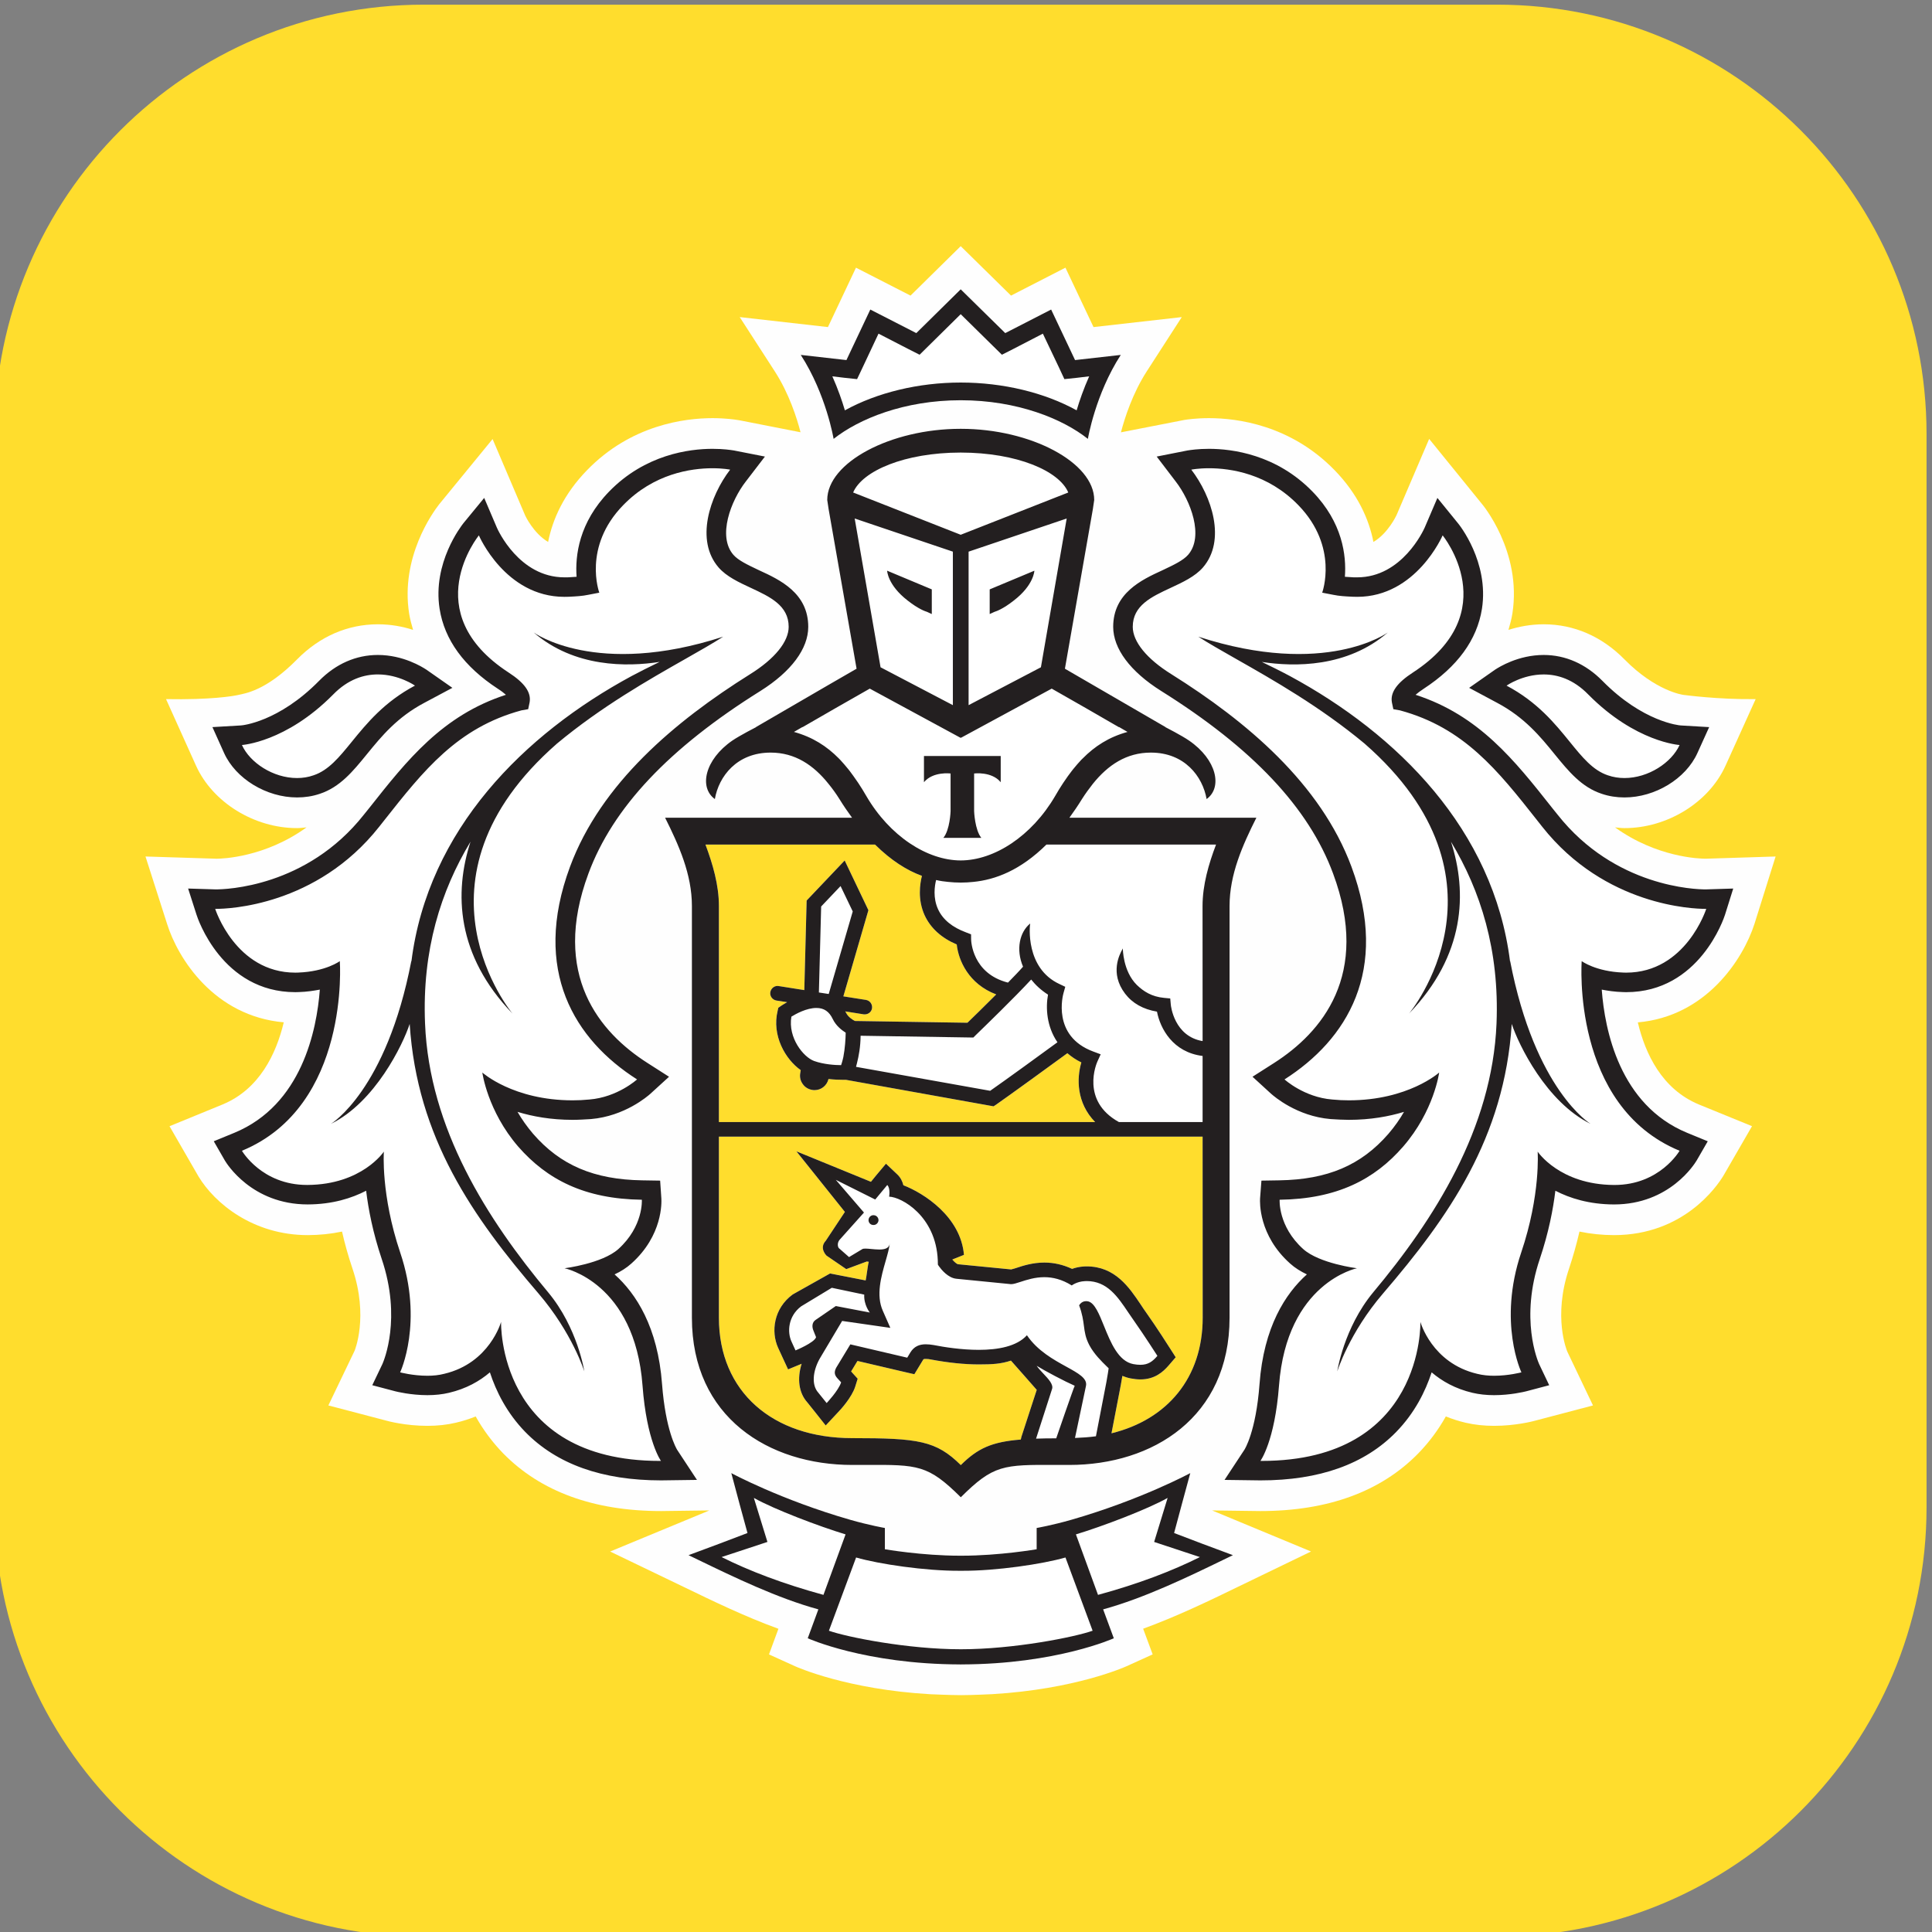 <?xml version="1.0" encoding="UTF-8"?> <!-- Creator: CorelDRAW --> <svg xmlns="http://www.w3.org/2000/svg" xmlns:xlink="http://www.w3.org/1999/xlink" xmlns:xodm="http://www.corel.com/coreldraw/odm/2003" xml:space="preserve" width="29.552mm" height="29.552mm" style="shape-rendering:geometricPrecision; text-rendering:geometricPrecision; image-rendering:optimizeQuality; fill-rule:evenodd; clip-rule:evenodd" viewBox="0 0 2955.2 2955.2"><rect x="0" y="0" width="2955.2" height="2955.2" fill="#808080" stroke="none"/> <defs> <style type="text/css"> <![CDATA[ .fil4 {fill:#231F20} .fil1 {fill:#FEFEFE} .fil3 {fill:#FFDD2D} .fil2 {fill:white} .fil0 {fill:#FFDD2D;fill-rule:nonzero} ]]> </style> </defs> <g id="Слой_x0020_1">  <g id="_2232994606304"> <path class="fil0" d="M648.39 7.14l1641.76 0c362.7,0 656.71,294.02 656.71,656.71l0 1641.76c0,362.7 -294.01,656.71 -656.71,656.71l-1641.76 0c-362.69,0 -656.71,-294.01 -656.71,-656.71l0 -1641.76c0,-362.69 294.02,-656.71 656.71,-656.71z"></path> <path class="fil1" d="M2715.99 1310.11l-107.01 3.38c-9.09,0 -74.81,-1.88 -138.61,-47.92 4.78,0.44 9.52,1.13 14.4,1.13 65.62,0 129.22,-39.3 154.65,-95.63l46.04 -101.69c-57.78,0.77 -110.54,-6.49 -110.54,-6.49 -0.43,-0.03 -42.06,-5.4 -90.19,-54.34 -34.49,-35.05 -77.23,-53.63 -123.46,-53.63 -20.25,0 -38.33,3.64 -53.94,8.57 2.46,-8.23 4.71,-16.62 6.06,-25.22 14.74,-95.18 -46.75,-167.71 -46.78,-167.64l-80.56 -99.28 -49.91 116.61c-0.16,0.33 -12.81,27.7 -35.33,41 -6.76,-34.27 -23.51,-72.81 -59.25,-109.59 -67.38,-69.38 -149.35,-79.77 -192.25,-79.77 -19.85,0 -34.06,2.15 -37.52,2.72l-97.19 18.98c5.61,-21.56 17.6,-59.23 39.4,-93.14l53.65 -83.12 -134.98 15.27 -42.97 -90.86 -83.25 42.71 -76.96 -75.62 -76.76 75.62 -83.43 -42.71 -42.89 90.86 -134.95 -15.3 53.75 83.19c21.83,33.87 33.75,71.43 39.3,93l-92.74 -18.19 -3.2 -0.52c-4.61,-0.74 -18.71,-2.89 -38.69,-2.89 -42.88,0 -124.88,10.39 -192.09,79.74 -35.76,36.77 -52.56,75.35 -59.39,109.62 -22.38,-13.19 -34.93,-40.09 -34.93,-40.09l-50.01 -117.29 -81.77 99.87c-10.03,12.87 -59.25,81.09 -45.9,166.92 1.38,8.57 3.64,16.89 6.06,25.12 -15.51,-5 -33.61,-8.57 -53.84,-8.57 -46.27,0 -88.98,18.58 -123.56,53.63 -47.99,48.74 -80.64,52.16 -88.98,54.23 -8.33,2.07 -43.77,7.85 -111.52,6.6l45.83 101.69c25.44,56.33 89.07,95.63 154.59,95.63 4.95,0 9.66,-0.69 14.5,-1.13 -63.66,46.04 -129.38,47.92 -137.33,47.95l-108.99 -3.41 33.01 103.08c16.63,53.12 72.18,141.11 178.49,150.58 -11.57,48.23 -37.22,102.31 -93.55,125.62l-81.2 33.28 44.28 76.77c24.98,41.39 83.73,89.82 167.29,89.82 18.03,-0.07 35.46,-1.87 52.29,-5.43 4.31,18.93 9.65,37.88 16.01,56.7 24.88,73.72 3.44,125.09 3.2,125.67l-40.11 83.58 89.52 23.47c1.1,0.35 28.16,7.74 62.01,7.74 15.34,0 30.09,-1.58 43.78,-4.85 10.39,-2.41 20.42,-5.63 30.02,-9.52 11.61,20.67 25.68,39.55 42.06,56.46 57.38,58.58 138.68,88.26 241.62,88.26l0.33 0 73.49 -0.95 -151.83 62.86 115.29 55.46c41.93,20.32 91.53,44.31 142.14,62.7l-14.44 39.22 39.78 18.02c3.54,1.61 79.95,35.6 206.96,42.86 0,0 30.68,1.41 47.58,1.41 16.85,0 47.14,-1.51 47.14,-1.51 126.23,-7.43 202.04,-41.15 205.58,-42.76l39.84 -18.08 -14.55 -39.26c52,-18.93 103.52,-43.89 143.69,-63.44l113.1 -54.68 -151.32 -62.8 73.8 0.95c103.1,0 184.4,-29.71 241.68,-88.36 16.32,-16.78 30.36,-35.59 42.03,-56.36 9.62,3.89 19.72,7.11 30.14,9.59 13.71,3.2 28.37,4.78 43.73,4.78 33.28,0 60.59,-7.3 61.33,-7.54l89.89 -23.67 -39.17 -82.06c-0.91,-2.1 -22.35,-53.47 2.56,-127.25 6.28,-18.83 11.6,-37.78 15.95,-56.64 16.9,3.56 34.53,5.36 52.72,5.43 106.45,0 157.46,-74.49 167.32,-90.69l43.88 -75.96 -81.2 -33.15c-56.46,-23.38 -82.04,-77.43 -93.48,-125.62 104.92,-9.11 161.22,-97.16 178.42,-150.61l32.34 -103.12z"></path> <path class="fil2" d="M1615.63 2200.05c-11.27,0 -21.61,0.13 -30.89,0.54l24.43 -75.72c2.57,-7.03 -5.39,-15.45 -13.27,-23.82 -3.81,-4.04 -7.58,-8.06 -10.18,-11.91 12.04,7.51 43.18,23.98 58.17,30.58 -1.51,2.44 -28.26,80.33 -28.26,80.33zm-398.78 -134.46c0,0 28.88,-11.82 31.43,-20.19l-3.87 -9.62c-2.72,-6.23 -2.33,-12.99 2.93,-16.69l31.12 -21.39 51.99 9.95c0,0 -9.4,-11.72 -8.48,-27.4l-49.67 -10.44 -46.77 28.33c-20.09,14.96 -21.53,39.37 -14.9,53.87l6.22 13.58zm448.03 -74.9c-1.19,-0.33 -2.47,-0.44 -3.59,-0.44 -7.4,0 -10.64,6.5 -10.64,6.5 4.96,13.23 6.21,22.73 7.32,31.34 1.27,9.59 2.39,18.09 8.33,29.45 7.07,13.54 18.83,24.99 26.04,31.98 1.31,1.31 2.49,2.43 3.45,3.42 0,0 -1.7,12.08 -3.44,21.16l-16.02 82.83c-10.19,1.39 -20.9,2.13 -32,2.64l16.8 -79.68c2.44,-11.5 -11.48,-19.17 -30.04,-29.38 -19.51,-10.74 -44.15,-24.3 -60.32,-48.16 -15.41,17.26 -44.39,22.42 -73.52,22.42 -26.59,0 -53.14,-4.25 -69.33,-7.44 -4.07,-0.59 -7.98,-1.1 -11.85,-1.1 -9.31,0 -17.83,2.88 -23.72,12.69l-4.61 7.8 -86.98 -20.43 -21.68 35.75c-3.02,5.74 -3.22,10.6 1.68,16l5.86 6.39c-4.04,12.59 -22.13,31.69 -22.13,31.69l-12.93 -16.08c-10.23,-11.39 -8.55,-32.26 2.06,-51.53l34.52 -57.94 73.7 10.54 -11.41 -25.96c-10.76,-23.98 -2.57,-52.52 4.21,-76.11l0 0 0 -0.01c2.93,-10.22 5.6,-19.49 6.35,-27.09 -0.84,7.6 -7.88,9.34 -16.05,9.34 -3.97,0 -8.21,-0.41 -12.13,-0.79 -3.4,-0.34 -6.55,-0.64 -9.1,-0.64 -2.19,0 -4.04,0.23 -5.02,0.94l-19.98 12.08 -15.73 -13.83c-1.91,-2.64 -2.51,-8.94 2.1,-13.61l36.44 -40.68 -43.04 -50.07 60.3 30.14 18.44 -22.2c5.04,4.9 2.83,17.81 2.83,17.81 18.77,0.48 71.61,29.48 74.4,97.33 0.1,2.07 0.1,4.38 0.1,6.66 0,0 0.54,0.81 1.45,2.22 3.73,5.09 14.03,18.14 27.05,19.39l83.39 8.19 0.3 0c3.53,0 8.39,-1.57 14.37,-3.52 9.55,-3.11 21.96,-7.15 36.34,-7.15 12.69,0 26.82,3.22 41.94,12.69 0,0 7.6,-5.95 19.88,-6.63 0.94,-0.06 2.02,-0.06 2.86,-0.06 31.42,0 47.4,23.73 63.62,47.85 3.07,4.58 6.17,9.18 9.37,13.63 15.04,21.32 35.27,52.92 35.27,52.92 -7.47,8.74 -14.37,13.66 -25.98,13.66 -3.17,0 -6.79,-0.24 -10.77,-1.08 -23.05,-4.2 -34.75,-33.13 -44.9,-58.18 -7.48,-18.5 -14.13,-34.91 -23.86,-37.66zm-336.38 -124.96c-0.27,4.29 2.86,7.9 7.13,8 4.13,0.38 7.7,-2.81 8.1,-7 0.17,-4.02 -2.88,-7.76 -7.19,-7.92 -4.2,-0.38 -7.68,2.87 -8.04,6.92zm-72.44 -479.17l-3.5 131.57 15.07 2.28 36.75 -126.25 -18.63 -38.85 -29.69 31.25zm232.7 -37.58c34.06,-3.39 72.15,-17.91 111.93,-57.12l259.4 0c-11.29,29.73 -20.65,61.91 -20.65,93.92l0.1 206.67c-43.41,-7.26 -48.56,-53.75 -48.73,-55.76l-0.77 -9.51 -9.33 -0.8c-18.91,-1.78 -31.35,-9.71 -41.93,-19.93 -21.26,-21.2 -21.29,-55.49 -21.26,-55.75 0,0.02 -0.01,0.07 -0.03,0.11 -0.04,0.08 -0.08,0.17 -0.13,0.28 -0.13,0.28 -0.35,0.66 -0.63,1.16 -3.86,7.06 -19.78,36.17 4.22,67.63 11.25,14.81 27.63,23.92 48.79,27.54 4.98,25.75 24.24,62.19 69.8,67.71l0 101.2 -128.04 0c-59.03,-32.75 -33.99,-90.29 -32.87,-92.73l5 -10.89 -11.3 -4.28c-63.95,-23.58 -46.33,-87.04 -45.5,-89.82l2.6 -9.21 -8.68 -4.09c-52.81,-24.38 -45.68,-89.95 -44.98,-92.7 -16.2,13.1 -22.05,39.82 -10.9,66.01 -5.7,6.55 -13.29,14.35 -21.66,22.97l-0.01 0.01 -0.02 0 -1.35 1.41c-54.68,-13.91 -56.4,-63.91 -56.4,-66.15l-0.13 -7.7 -7.17 -2.78c-21.33,-7.87 -36.02,-19.66 -43.21,-35.5 -8.11,-17.52 -5.25,-35.94 -3.03,-44.78 6.26,1.4 12.46,2.35 18.45,2.88 6.16,0.64 12.41,1.01 18.8,1.01l0.84 0c6.36,0 12.56,-0.37 18.78,-1.01zm7.75 230.53l0 0 -3.14 3.05c-0.61,0.59 -1.01,0.98 -1.19,1.16l-3.33 3.29 -172.5 -2.72c-0.1,17.02 -2.89,31.47 -5.58,42.06 -0.44,1.78 -0.91,3.63 -1.38,5.46l205.2 36.7c21.35,-14.83 80.09,-57.54 102.9,-74.28 -16.57,-24.08 -18.16,-52.71 -14.39,-72.87 -10.94,-6.91 -19.22,-14.73 -25.81,-23.04 -23.72,25.72 -66.83,67.62 -80.75,81.14l-0.01 0.03 -0.02 0.02zm-209.95 49.71c-9.05,0 -26.81,-1.07 -41.42,-6.36 -16.11,-5.93 -40.14,-35.37 -34.62,-67.79 6.96,-4.25 23.12,-13.29 38.22,-13.29 11.65,0 19.58,5.43 25.17,17.12 4.84,10.13 13.59,16.86 19.72,20.71 -0.21,9.47 -1.11,24.18 -3.67,37.21 -0.57,2.92 -1.31,5.6 -2.09,8.25 -0.29,1.14 -0.64,2.16 -0.94,3.03l-0.17 0.51c-0.07,0.21 -0.14,0.42 -0.2,0.61zm305.6 -608.58l39.47 -227.51 -150.07 50.64 0 234.83 110.6 -57.96zm-78.32 -119.15l68.27 -28.6c0,0 -0.56,21.92 -31.39,45.69 -16.65,13.1 -26.97,16.44 -29.2,17.16 -0.25,0.07 -0.4,0.11 -0.44,0.15l-7.24 3.31 0 -37.71zm-56.34 -57.72l0 234.83 -110.57 -57.96 -39.61 -227.51 150.18 50.64zm-32.25 95.43l0 -37.71 -68.27 -28.6c0,0 0.61,21.92 31.33,45.69 16.63,13.06 26.95,16.4 29.2,17.14 0.29,0.09 0.43,0.13 0.48,0.17l7.26 3.31zm-139.92 223.22c4.06,4.35 8.08,9.06 11.98,13.85l0.54 0.66 0 0c0.7,0.86 1.4,1.69 2.15,2.73 3.57,4.71 7.17,9.75 10.67,14.9 0.44,0.58 0.88,1.22 1.34,1.89l0.43 0.64 0.23 0.36 0.17 0.23 0.18 0.27c4.18,6.25 8.11,12.75 12.02,19.45 35.94,61.73 93.41,98.67 144.46,98.72 51.07,-0.05 108.52,-36.99 144.56,-98.72 3.97,-6.86 8.01,-13.53 12.18,-19.75 0.65,-0.87 1.29,-1.79 1.85,-2.72 3.54,-5.32 7.28,-10.48 11.15,-15.51 0.53,-0.68 1.03,-1.32 1.53,-1.95l0.82 -1.03c4,-4.96 8.14,-9.71 12.34,-14.2 0.3,-0.28 0.58,-0.56 0.84,-0.83l0 0c0.4,-0.4 0.77,-0.78 1.18,-1.14 18.31,-18.62 40.11,-32.86 68.7,-40.74l-12.72 -7.37 -0.68 0 -50.58 -29.19 -51.96 -29.65 -138.8 75.23 -0.41 -0.33 -0.27 0.33 -138.84 -75.23 -51.93 29.65 -50.68 29.19 -0.56 0 -12.82 7.37c28.6,7.88 50.33,21.96 68.7,40.6 0.32,0.3 0.61,0.61 0.89,0.94 0.41,0.46 0.82,0.92 1.34,1.35zm127.95 -6.05l117.4 0 0 40.08c-13.76,-16.79 -40.68,-13.36 -40.68,-13.36l0 57.77c0,0 1.05,28.45 11.04,40.75l-58.12 0c10.16,-12.3 11.08,-40.75 11.08,-40.75l0 -57.77c0,0 -26.83,-3.43 -40.72,13.36l0 -40.08zm-467.47 754.28c-24.86,22.14 -82.24,29.29 -82.24,29.29 0,0 107.45,21.64 119.25,179.45 6.43,85.5 28.21,115.2 28.21,115.2l-1.75 0c-249.2,0 -242.79,-212.63 -242.79,-212.63 0,0 -17.4,62.96 -86.82,79.42 -8.32,2.13 -17.2,3 -25.88,3 -22.35,0 -41.69,-5.22 -41.69,-5.22 0,0 36.2,-76.36 0.09,-183.25 -29.85,-88.69 -25,-154.39 -25,-154.39 0,0 -33.51,50.5 -116.77,51.01l-0.84 0c-69.25,0 -99.5,-52.33 -99.5,-52.33 166,-68.61 149.75,-290.06 149.75,-290.06 0,0 -21.58,16.01 -63.68,17.52 -1.54,0.11 -2.92,0.11 -4.36,0.11 -91.57,0 -122.61,-97.56 -122.61,-97.56l1.86 0c16.9,0 152.84,-3.96 248.98,-125.59 2.71,-3.43 5.4,-6.83 8.08,-10.21l0 0c59.8,-75.75 111.59,-141.34 209.52,-167.86l10.29 -1.77 2.18 -10.23c2.86,-15.53 -7.87,-30.19 -32.16,-45.9 -141.44,-92.17 -45.4,-209.72 -45.4,-209.72 0,0 40.14,94.01 130.77,94.01 1.07,0 2.12,-0.02 3.2,-0.04l0 0c1.1,-0.03 2.22,-0.06 3.4,-0.06l2.62 -0.15c9.3,-0.49 18.45,-1 27.53,-2.91l16.69 -3.23c0,0 -25.88,-69.76 36.44,-133.77 46.81,-48.32 103.82,-56.56 136.65,-56.56 16.66,0 27.06,2.13 27.06,2.13 -31.16,40.64 -53.74,108.08 -17.7,149.67 12.07,13.85 30.86,22.6 49.36,31.21 29.29,13.64 57.85,26.94 57.85,59.59 0,22.58 -21.2,48.93 -59.22,72.57 -114.45,71.71 -228.02,166.95 -275.26,294.45 -58.97,159.11 7.53,264.71 102.53,325.25 0,0 -29.82,27.27 -73.06,30.75 -8.79,0.84 -17.26,1.25 -25.44,1.25 -91.03,0 -138.17,-42.54 -138.17,-42.54 0,0 7.84,58.78 54.95,113.37 44.05,50.33 101.42,80.03 189.05,81.24 0,0 2.76,40.49 -35.97,75.49zm-319.19 -344.49c11.31,174.52 96.89,295.65 196.94,412.23 51.91,60.49 70.26,119.23 70.26,119.23 0,0 -10.16,-66.61 -55.26,-120.72 -93.17,-111.67 -181.92,-250.68 -188.44,-411.37 -4.68,-112.19 24.29,-203.12 69.59,-278.08 -25.28,78.1 -21.81,173.65 64.17,262.93 0,0 -171.05,-203.94 68.13,-413.03 67.88,-56.46 140.28,-97.57 195.85,-129.14 22.73,-12.92 42.65,-24.24 58.3,-34.35 -194.64,63.23 -289.74,-6.4 -289.74,-6.4 62.12,53.65 142.61,52.75 192.58,45.01l-1.14 0.56c-13.19,6.39 -27.01,13.11 -41.63,21 -164.25,88.73 -311.71,234.81 -336.98,437.03l0 -1.58c-38.12,198.6 -123.06,249.56 -123.06,249.56 67.54,-33.14 110.1,-121.2 120.43,-152.88zm1856.34 -78.5c1.55,0.1 2.83,0.1 4.37,0.1 91.53,0 122.52,-97.55 122.52,-97.55l-1.77 0c-16.8,0 -152.88,-3.96 -249.05,-125.59 -2.7,-3.4 -5.37,-6.78 -8.02,-10.15l0 0c-59.79,-75.8 -111.56,-141.44 -209.67,-167.94l-10.09 -1.72 -2.17 -10.26c-2.86,-15.53 7.91,-30.16 32.24,-45.9 141.44,-92.17 45.37,-209.76 45.37,-209.76 0,0 -40.39,94.05 -130.74,94.05 -1.08,0 -2.18,-0.04 -3.3,-0.07 -1.11,-0.03 -2.26,-0.07 -3.39,-0.07l-2.01 -0.1c-9.55,-0.5 -18.83,-0.98 -28.14,-2.92l-16.63 -3.25c0,0 25.74,-69.76 -36.45,-133.75 -46.84,-48.34 -103.81,-56.53 -136.72,-56.53 -16.55,0 -27.09,2.1 -27.09,2.1 31.24,40.64 53.81,108.08 17.78,149.72 -12.09,13.82 -30.88,22.55 -49.4,31.16 -29.34,13.64 -57.96,26.92 -57.96,59.59 0,22.61 21.25,48.93 59.27,72.57 114.45,71.69 228.04,166.92 275.33,294.45 58.98,159.08 -7.51,264.68 -102.4,325.25 0,0 29.78,27.27 72.92,30.75 8.79,0.84 17.36,1.26 25.37,1.26 91.13,0 138.27,-42.56 138.27,-42.56 0,0 -7.77,58.79 -55.18,113.34 -43.79,50.37 -101.2,80.07 -188.82,81.27 0,0 -2.76,40.5 36,75.52 24.88,22.12 82.19,29.27 82.19,29.27 0,0 -107.36,21.67 -119.19,179.45 -6.44,85.5 -28.4,115.23 -28.4,115.23l1.9 0c249.12,0 242.77,-212.62 242.77,-212.62 0,0 17.29,62.92 86.82,79.38 8.37,2.13 17.33,3 25.87,3 22.34,0 41.8,-5.22 41.8,-5.22 0,0 -36.42,-76.39 -0.26,-183.25 29.91,-88.69 25.1,-154.36 25.1,-154.36 0,0 33.54,50.47 116.73,50.94l0.87 0c69.28,0 99.47,-52.29 99.47,-52.29 -166.09,-68.63 -149.67,-290.06 -149.67,-290.06 0,0 21.57,16.01 63.56,17.52zm-49.97 231.38c-67.61,-33.14 -110.25,-121.17 -120.57,-152.85 -11.23,174.49 -96.82,295.62 -196.9,412.24 -51.95,60.45 -70.06,119.22 -70.06,119.22 0,0 10.03,-66.6 54.92,-120.8 93.38,-111.62 182.12,-250.6 188.72,-411.33 4.5,-112.15 -24.43,-203.08 -69.66,-278.07 25.3,78.08 21.7,173.65 -64.17,262.91 0,0 171.02,-203.93 -68.04,-413.01 -67.92,-56.49 -140.42,-97.64 -196.04,-129.21l0 0c-22.72,-12.89 -42.64,-24.2 -58.27,-34.28 194.72,63.23 289.81,-6.37 289.81,-6.37 -62.16,53.62 -142.69,52.7 -192.58,44.97 13.56,6.57 27.63,13.44 42.77,21.54 164.17,88.76 311.73,234.81 336.9,437.06l0 -1.55c38.2,198.6 123.17,249.53 123.17,249.53zm-1953.39 -533.13c-8.21,2.92 -16.79,4.19 -25.27,4.19 -36.68,0 -72.18,-23.61 -84.27,-50.57 0,0 67.21,-4.08 139.46,-77.13 23.12,-23.71 47.45,-30.75 68.48,-30.75 32.27,0 56.69,17.06 56.69,17.06 -47.02,24.94 -73.93,58 -96.56,85.8 -19.35,23.79 -35.56,43.7 -58.53,51.4zm1979.71 0c8.45,2.92 16.99,4.19 25.48,4.19 36.71,0 72.1,-23.61 84.33,-50.6 0,0 -67.25,-4.05 -139.6,-77.1 -22.98,-23.67 -47.38,-30.75 -68.26,-30.75 -32.47,0 -56.84,17.03 -56.84,17.03 47.15,24.98 74.04,58.12 96.63,85.94 19.25,23.74 35.37,43.59 58.26,51.29zm-1306.18 1105.32l20.72 67.3 -70.11 23.18c42.33,21.16 93.87,40.91 155.85,57.82l33.82 -92.51c-40.11,-12.17 -109.33,-38.35 -140.28,-55.79zm492.6 55.79c40.19,-12.17 109.32,-38.35 140.28,-55.79l-20.66 67.3 70.05 23.18c-42.36,21.16 -93.7,40.91 -155.92,57.82l-33.75 -92.51zm-174.49 55.67l-3.33 0c-52.06,0.32 -123.91,-10.32 -158.43,-20.34l-41.59 112c27.39,9.7 120.34,28.37 201.77,28.37 81.26,0 174.24,-18.67 201.6,-28.37l-41.54 -112c-34.64,10.02 -106.39,20.66 -158.48,20.34zm-1.75 -1710.49c-86,0.1 -150.48,28.12 -164.52,61.12l164.52 64.67 164.56 -64.67c-13.9,-33 -78.41,-61.02 -164.56,-61.12zm177.35 -64.56c-48.98,-27.12 -112.46,-42.55 -177.35,-42.55 -64.54,0 -128.03,15.43 -177.14,42.55 -4.47,-14.88 -10.69,-33.01 -19.17,-51.97l18.44 2.18 19.38 2.06 8.35 -17.62 24.43 -51.96 45.3 23.34 17.56 8.88 13.96 -13.72 48.89 -48.27 49 48.27 14.03 13.72 17.57 -8.88 45.06 -23.34 24.76 51.96 8.18 17.62 19.43 -2.06 18.5 -2.18c-8.49,18.96 -14.78,37.09 -19.18,51.97z"></path> <path class="fil3" d="M1099.66 1738.62l739.85 0 0.14 276.98c0,91.8 -54.14,155.9 -139.51,176.8l14.29 -74.12 0.19 -1.04c0.74,-4.15 1.54,-8.77 2.13,-12.69 4.04,1.67 8.32,3.08 12.89,3.92 5.35,1 10.26,1.51 14.77,1.51 21.81,0 34.53,-11.43 42.99,-21.18l10.96 -12.72 -8.96 -13.92c-0.81,-1.38 -20.69,-32.6 -35.91,-53.97 -2.98,-4.19 -5.84,-8.41 -8.73,-12.89 -17.37,-25.86 -39.11,-58.2 -82.62,-58.2l-3.93 0.07c-7.15,0.46 -13.3,1.83 -18.31,3.74 -13.67,-6.32 -27.84,-9.67 -42.48,-9.67 -17.98,0 -33.17,4.93 -43.27,8.37 -0.89,0.25 -1.74,0.53 -2.58,0.78 -1.87,0.57 -3.53,1.1 -4.96,1.33l-81.36 -7.97c-1.02,-0.16 -4.38,-2.11 -8.42,-6.89l0 -0.41 17.6 -7.03c-4.94,-58.38 -61.24,-94.29 -92.67,-106.43 -1.38,-5.87 -4.2,-11.69 -9.12,-16.46l-17.5 -16.5 -15.38 18.31 -7.57 9.39 -114.01 -46.62 74.2 92.67 -29.24 44.1c-10.74,11.36 1.08,22.68 1.08,22.68l30.25 20.76 31.33 -11.65c0.76,0 1.45,0.11 2.15,0.22 0.31,0.05 0.62,0.1 0.94,0.14 -0.86,2.64 -1.86,9.63 -2.79,16.21 -0.74,5.13 -1.42,10 -1.98,12.29l-54.42 -10.64 -57.14 32.11c-29.37,21.5 -33.38,57 -22.48,81.32l6.33 13.79 8.98 19.49 20.06 -8.23c0.28,-0.03 0.54,-0.17 0.67,-0.31 -7.16,22.84 -4.24,44.57 8.55,58.81l12.18 15.16 16.15 20.3 17.74 -18.92c5.18,-5.15 22.14,-24.05 27.36,-40.15l3.8 -12.36 -8.62 -9.51 -1.48 -1.67 9.8 -16.01 71 16.65 15.95 3.67 8.48 -13.95 4.64 -7.6c0.88,-1.64 1.08,-1.89 4.38,-1.89 2.49,0 5.01,0.25 7.74,0.87 26.82,5.02 51.52,7.54 73.42,7.54 21.31,0 34.03,-0.8 49.13,-5.8 0,0 38.13,43.11 39.44,44.69l-23.31 71.76 -1.08 4.29c-44.18,3.57 -65.73,13.23 -91.73,39.09 -37.76,-37.29 -64.58,-41.23 -166.1,-41.23 -121.56,0 -203.9,-70.94 -203.9,-184.2l0 -276.98zm575.47 -22.29l-575.47 0 0 -330.55c0,-32.01 -9.41,-64.2 -20.56,-93.94l259.35 0c24.67,24.38 48.8,39.59 71.78,47.93 -2.96,11.75 -6.94,36.03 4.14,60.28 9.05,19.52 25.4,34.56 49.13,44.61 2.53,24.11 17.93,60.42 60.3,76.44 -18.62,18.67 -36.65,36.26 -43.95,43.31l-172.16 -2.7c-3.91,-1.95 -10.57,-6.34 -13.52,-12.5 -0.19,-0.46 -0.43,-0.82 -0.67,-1.18 -0.21,-0.31 -0.42,-0.62 -0.61,-1.03l28.1 4.52c0.6,0.07 1.21,0.07 1.81,0.07 5.42,0 10.16,-3.7 11.04,-9.24 0.91,-6.23 -3.23,-11.92 -9.29,-12.82l-34.59 -5.43 38.36 -131.82 -36.34 -76.06 -58.19 61.23 -3.53 137.04 -39.1 -6.16c-6.06,-1.19 -11.81,3.17 -12.88,9.27 -0.91,6.03 3.19,11.75 9.32,12.83l16.42 2.48c-5.86,3.32 -9.73,5.97 -10.2,6.33l-3.33 2.31 -0.91 4.09c-9.52,38.45 11.98,74.94 35.27,91.26l-0.88 4.85c-0.94,5.89 0.44,11.65 4,16.51 3.41,4.93 8.52,7.87 14.41,8.9 1.17,0.25 2.45,0.34 3.64,0.34 10.02,0 18.84,-6.93 21.26,-17.12 8.68,1.09 16.62,1.25 22.04,1.25l4.54 0 225.86 40.65 3.89 -2.54c17.92,-12.5 86.57,-62.22 109.05,-78.77 6.15,5.33 13.08,10.08 21.47,14.06 -7.34,24.32 -7.78,61.73 21,91.3z"></path> <path class="fil4" d="M1469.86 655.92c106.94,0 203.86,51.55 203.86,108.84l-2.09 14.11 -42.73 244 42.73 24.79 111.19 64.5 -0.4 0c0,0 24.99,12.76 36.4,20.64 42.5,29.16 51.39,71.83 26.82,89.44 -6.12,-34.75 -33.69,-71.07 -85.33,-71.07 -37.26,0 -65.59,19.03 -88.68,47.79 -5.74,7.24 -11.34,14.98 -16.63,23.28 -6.45,10.51 -12.85,19.72 -19.24,28.57l286 0c-21.1,42.06 -41.01,86.57 -41.01,134.97l0 629.82c0,152.47 -117.65,225.18 -245.15,225.18 -7.43,0 -14.37,-0.04 -20.88,-0.05 -79.93,-0.29 -95.06,-0.34 -145.06,49.48 -50.22,-49.82 -65.37,-49.77 -145.24,-49.48 -6.51,0.01 -13.44,0.05 -20.86,0.05 -127.4,0 -245.21,-72.71 -245.21,-225.18l0 -629.82c0,-48.4 -19.95,-92.91 -40.99,-134.97l285.96 0c-6.41,-8.85 -12.88,-18.06 -19.31,-28.57 -5.18,-8.3 -10.81,-16.04 -16.72,-23.28 -22.86,-28.66 -51.26,-47.79 -88.47,-47.79 -51.72,0 -79.32,36.32 -85.37,71.07 -24.53,-17.61 -15.55,-60.28 26.71,-89.44 11.58,-7.88 36.54,-20.64 36.54,-20.64l-0.4 0 110.99 -64.5 42.94 -24.79 -42.75 -244 -2.12 -14.11c0,-57.29 96.93,-108.84 203.86,-108.84l0.64 0zm-12.35 187.88l-150.18 -50.7 39.57 227.57 110.61 57.93 0 -234.8zm-47.31 495.92c-22.92,-8.3 -47.07,-23.5 -71.77,-47.9l-259.35 0c11.14,29.75 20.56,61.94 20.56,93.96l0 330.5 575.49 0c-28.76,-29.53 -28.3,-66.93 -21.06,-91.19 -8.34,-4.02 -15.24,-8.79 -21.41,-14.11 -22.5,16.52 -91.08,66.23 -109.09,78.76l-3.83 2.5 -225.84 -40.56 -4.61 0c-5.42,0 -13.32,-0.23 -22,-1.26 -2.43,10.15 -11.24,17.04 -21.3,17.04 -1.15,0 -2.43,-0.06 -3.61,-0.3 -5.88,-1 -11,-3.98 -14.43,-8.91 -3.54,-4.83 -4.91,-10.58 -3.95,-16.48l0.82 -4.89c-23.26,-16.3 -44.76,-52.78 -35.23,-91.25l0.91 -4.09 3.32 -2.32c0.45,-0.36 4.35,-3.01 10.17,-6.3l-16.39 -2.49c-6.16,-1.08 -10.3,-6.8 -9.32,-12.8 1.05,-6.09 6.83,-10.52 12.89,-9.34l39.1 6.18 3.57 -137 58.18 -61.25 36.3 76.05 -38.32 131.78 34.53 5.43c6.09,0.98 10.23,6.64 9.32,12.86 -0.9,5.53 -5.62,9.25 -11.07,9.25 -0.62,0 -1.18,0 -1.79,-0.07l-28.06 -4.48c0.17,0.38 0.37,0.7 0.59,1 0.24,0.35 0.47,0.71 0.66,1.17 2.95,6.19 9.62,10.53 13.52,12.5l172.12 2.7 0.7 -0.69c7.72,-7.48 25.27,-24.56 43.29,-42.64 -42.4,-15.99 -57.78,-52.28 -60.38,-76.43 -23.66,-10.05 -40.01,-25.08 -49.09,-44.61 -11.04,-24.21 -7.14,-48.49 -4.14,-60.32zm104.38 328.77c21.34,-14.83 80.13,-57.53 102.91,-74.24 -16.59,-24.12 -18.17,-52.75 -14.44,-72.84 -10.87,-6.94 -19.15,-14.81 -25.76,-23.11 -25.21,27.35 -72.26,72.91 -83,83.3 -1.13,1.11 -1.87,1.81 -2.13,2.07l-3.31 3.35 -172.47 -2.74c-0.13,17.04 -2.89,31.47 -5.59,42.08 -0.25,1.06 -0.54,2.15 -0.83,3.24 -0.19,0.74 -0.39,1.48 -0.58,2.24l205.2 36.65zm-220.99 -88.88c-6.09,-3.85 -14.84,-10.58 -19.72,-20.73 -5.52,-11.69 -13.49,-17.1 -25.1,-17.1 -15.15,0 -31.29,9.04 -38.25,13.29 -5.52,32.44 18.51,61.86 34.62,67.77 14.61,5.29 32.34,6.4 41.42,6.4 0.12,-0.4 0.26,-0.82 0.42,-1.3 0.28,-0.84 0.6,-1.8 0.89,-2.86 0.77,-2.64 1.51,-5.35 2.12,-8.24 2.53,-13.05 3.43,-27.76 3.6,-37.23zm-37.54 -193.03l-3.47 131.53 15.03 2.31 36.75 -126.28 -18.63 -38.81 -29.68 31.25zm328.71 813.99c9.25,-0.36 19.63,-0.49 30.84,-0.49 0,0 26.79,-77.92 28.3,-80.4 -15,-6.56 -46.13,-23.01 -58.18,-30.55 2.6,3.87 6.41,7.93 10.24,11.99 7.88,8.35 15.79,16.74 13.18,23.79l-24.38 75.66zm91.59 -3.63l15.99 -82.85c1.77,-9.06 3.46,-21.17 3.46,-21.17 -0.9,-0.9 -1.97,-1.94 -3.17,-3.1 -7.17,-6.98 -19.14,-18.59 -26.35,-32.23 -5.94,-11.38 -7.06,-19.9 -8.32,-29.52 -1.12,-8.62 -2.36,-18.11 -7.29,-31.34 0,0 3.2,-6.48 10.6,-6.48 1.14,0 2.42,0.12 3.63,0.46 9.71,2.73 16.34,19.12 23.83,37.61 10.12,25.05 21.85,53.99 44.93,58.23 3.96,0.77 7.57,1.06 10.72,1.06 11.66,0 18.55,-4.9 25.99,-13.68 0,0 -20.2,-31.54 -35.23,-52.85 -3.19,-4.44 -6.26,-9 -9.33,-13.56 -16.25,-24.19 -32.24,-47.99 -63.67,-47.99 -0.87,0 -1.95,0 -2.85,0.13 -12.31,0.57 -19.9,6.57 -19.9,6.57 -15.1,-9.44 -29.23,-12.66 -41.92,-12.66 -14.4,0 -26.84,4.04 -36.39,7.16 -5.97,1.93 -10.81,3.53 -14.33,3.53l-0.33 0 -83.33 -8.25c-13.04,-1.21 -23.38,-14.26 -27.08,-19.42 -0.91,-1.37 -1.41,-2.22 -1.41,-2.22 0,-2.21 0,-4.54 -0.14,-6.6 -2.82,-67.84 -55.62,-96.87 -74.43,-97.35 0,0 2.22,-12.85 -2.86,-17.81l-18.41 22.19 -60.31 -30.12 43.08 50.06 -36.44 40.73c-4.62,4.65 -4.04,10.88 -2.12,13.53l15.74 13.85 20 -12.02c0.97,-0.77 2.82,-0.97 4.97,-0.97 2.56,0 5.71,0.3 9.09,0.63 3.94,0.38 8.19,0.79 12.18,0.79 8.15,0 15.17,-1.73 16.02,-9.33 -0.76,7.6 -3.42,16.88 -6.34,27.09 -6.77,23.59 -14.96,52.11 -4.2,76.09l11.45 26 -73.73 -10.61 -34.49 58.01c-10.67,19.29 -12.32,40.15 -2.12,51.53l12.92 16.07c0,0 18.1,-19.08 22.14,-31.67l-5.85 -6.4c-4.95,-5.44 -4.68,-10.24 -1.65,-16.04l21.6 -35.67 87.02 20.37 4.65 -7.79c5.88,-9.76 14.37,-12.69 23.69,-12.69 3.87,0 7.81,0.45 11.87,1.12 16.16,3.17 42.71,7.39 69.28,7.39 29.15,0 58.16,-5.19 73.58,-22.36 16.13,23.81 40.76,37.36 60.27,48.1 18.57,10.23 32.5,17.9 30.05,29.43l-16.8 79.6c11.1,-0.44 21.84,-1.18 32.04,-2.58zm-428.08 -151.58l-3.84 -9.58c-2.76,-6.23 -2.38,-12.99 2.89,-16.67l31.13 -21.38 51.98 9.92c0,0 -9.38,-11.72 -8.47,-27.39l-49.63 -10.45 -46.81 28.33c-20.08,14.98 -21.53,39.37 -14.87,53.88l6.19 13.57c0,0 28.91,-11.82 31.43,-20.23zm466.16 72.91l-14.29 74.11c85.37,-20.9 139.51,-84.99 139.51,-176.78l-0.13 -276.98 -739.88 0 0 276.98c0,113.29 82.36,184.18 203.92,184.18 101.55,0 128.32,3.96 166.1,41.22 26.02,-25.83 47.52,-35.49 91.73,-39.06l1.04 -4.32 23.37 -71.68c-1.32,-1.68 -39.44,-44.74 -39.44,-44.74 -15.15,5 -27.87,5.83 -49.15,5.83 -21.89,0 -46.63,-2.55 -73.42,-7.57 -2.69,-0.61 -5.21,-0.84 -7.73,-0.84 -3.31,0 -3.47,0.23 -4.38,1.84l-4.61 7.6 -8.48 13.97 -16.02 -3.69 -70.97 -16.63 -9.72 16.01 1.44 1.71 8.59 9.47 -3.84 12.33c-5.18,16.13 -22.15,35.01 -27.32,40.17l-17.75 19 -16.14 -20.37 -12.15 -15.16c-12.76,-14.24 -15.71,-35.97 -8.52,-58.84 -0.17,0.17 -0.46,0.26 -0.73,0.32l-20.02 8.25 -8.99 -19.46 -6.36 -13.81c-10.9,-24.34 -6.9,-59.83 22.48,-81.34l57.13 -32.08 54.42 10.65c0.59,-2.33 1.3,-7.34 2.04,-12.59 0.92,-6.47 1.88,-13.32 2.75,-15.94 -0.36,-0.05 -0.7,-0.11 -1.04,-0.17 -0.68,-0.11 -1.36,-0.24 -2.1,-0.24l-31.3 11.65 -30.25 -20.69c0,0 -11.78,-11.39 -1.11,-22.7l29.24 -44.11 -74.13 -92.66 113.98 46.6 7.61 -9.37 15.37 -18.32 17.47 16.51c4.94,4.77 7.76,10.58 9.15,16.44 31.36,12.13 87.69,48.07 92.67,106.47l-17.64 7.04 0 0.36c4.08,4.8 7.38,6.73 8.42,6.93l81.41 7.98c1.35,-0.26 2.92,-0.76 4.67,-1.28 0.89,-0.28 1.86,-0.58 2.87,-0.88 10.05,-3.37 25.24,-8.36 43.27,-8.36 14.64,0 28.76,3.31 42.43,9.68 5.02,-1.87 11.18,-3.28 18.34,-3.73l3.9 -0.09c43.53,0 65.2,32.28 82.55,58.11l0.07 0.1c2.89,4.52 5.75,8.67 8.75,12.89 15.23,21.36 35.07,52.56 35.91,53.95l8.94 13.94 -10.96 12.72c-8.46,9.75 -21.2,21.16 -43.02,21.16 -4.47,0 -9.34,-0.49 -14.72,-1.51 -4.62,-0.87 -8.86,-2.23 -12.89,-3.9 -0.64,4.25 -1.56,9.34 -2.34,13.72zm124.99 -732.49c0,-32.02 9.35,-64.21 20.66,-93.96l-259.42 0c-39.7,39.23 -77.82,53.8 -111.93,57.15 -6.15,0.64 -12.4,1.03 -18.73,1.03l-0.88 0c-6.33,0 -12.65,-0.39 -18.77,-1.03 -5.96,-0.5 -12.22,-1.44 -18.47,-2.89 -2.23,8.85 -5.09,27.24 3.02,44.79 7.27,15.84 21.87,27.66 43.24,35.49l7.2 2.79 0.1 7.7c0,2.31 1.69,52.27 56.36,66.14l0.34 -0.33c8.78,-9.01 16.77,-17.2 22.72,-24.02 -11.17,-26.22 -5.32,-52.94 10.93,-66.04 -0.7,2.78 -7.84,68.32 44.92,92.67l8.73 4.15 -2.6 9.25c-0.83,2.74 -18.43,66.17 45.47,89.78l11.31 4.22 -4.99 10.96c-1.13,2.48 -26.17,60 32.85,92.65l128.04 0 0 -101.09c-45.49,-5.57 -64.81,-41.98 -69.79,-67.78 -21.13,-3.6 -37.53,-12.74 -48.8,-27.53 -23.98,-31.5 -8.07,-60.58 -4.21,-67.65 0.45,-0.84 0.75,-1.37 0.79,-1.55 -0.04,0.3 0,34.63 21.29,55.79 10.5,10.18 23.05,18.12 41.89,19.89l9.33 0.88 0.84 9.44c0.16,2.05 5.25,48.5 48.66,55.76l-0.1 -206.66zm-128.17 -273.62l-50.58 -29.2 -51.96 -29.64 -138.81 75.21 -0.41 -0.29 -0.27 0.29 -138.8 -75.21 -51.97 29.64 -50.67 29.2 -0.54 0 -12.82 7.39c28.57,7.85 50.27,21.92 68.72,40.6 0.28,0.26 0.56,0.59 0.82,0.89 0.42,0.48 0.84,0.95 1.37,1.36 4.06,4.35 8.1,9.1 11.97,13.86 0.17,0.2 0.34,0.41 0.51,0.61 0.73,0.88 1.45,1.75 2.19,2.8 3.56,4.7 7.16,9.76 10.66,14.88 0.44,0.55 0.86,1.2 1.3,1.87 0.34,0.51 0.69,1.03 1.05,1.54 4.18,6.22 8.11,12.76 12.02,19.46 35.94,61.71 93.42,98.64 144.46,98.7 51.12,-0.06 108.57,-36.99 144.57,-98.7 3.96,-6.87 8,-13.56 12.17,-19.77 0.61,-0.87 1.28,-1.81 1.86,-2.71 3.53,-5.32 7.26,-10.51 11.14,-15.5 0.42,-0.55 0.85,-1.09 1.26,-1.61 0.38,-0.49 0.75,-0.95 1.1,-1.41 4,-4.92 8.14,-9.72 12.34,-14.2 0.33,-0.29 0.65,-0.61 0.96,-0.92 0.34,-0.36 0.71,-0.7 1.06,-1.02 18.34,-18.65 40.11,-32.88 68.68,-40.73l-12.72 -7.39 -0.66 0zm-229.68 -33.56l110.61 -57.93 39.44 -227.57 -150.05 50.7 0 234.8zm-176.6 -325.29l164.52 64.67 164.56 -64.67c-13.9,-32.99 -78.41,-60.98 -164.56,-61.08 -86.01,0.1 -150.48,28.09 -164.52,61.08zm245.76 165.24c30.85,-23.74 31.46,-45.61 31.46,-45.61l-68.35 28.57 0 37.73 7.25 -3.32c0.03,-0.02 0.18,-0.07 0.43,-0.16 2.23,-0.71 12.55,-4.06 29.21,-17.21zm-133.17 17.21c-2.22,-0.71 -12.55,-4.06 -29.24,-17.21 -30.75,-23.74 -31.36,-45.61 -31.36,-45.61l68.31 28.57 0 37.73 -7.27 -3.32c-0.03,-0.02 -0.19,-0.07 -0.44,-0.16l0 0zm-4.27 220.61l0 40.1c13.91,-16.81 40.72,-13.36 40.72,-13.36l0 57.75c0,0 -0.9,28.47 -11.07,40.77l58.11 0c-10,-12.3 -11.03,-40.77 -11.03,-40.77l0 -57.75c0,0 26.91,-3.45 40.67,13.36l0 -40.1 -117.4 0zm-693.59 131.08c-45.29,74.99 -74.23,165.89 -69.55,278.07 6.48,160.73 95.19,299.71 188.4,411.33 45.1,54.16 55.23,120.8 55.23,120.8 0,0 -18.31,-58.77 -70.2,-119.26 -100.05,-116.58 -185.61,-237.71 -196.93,-412.2 -10.36,31.68 -52.93,119.71 -120.44,152.85 0,0 84.91,-50.93 123.03,-249.57l0 1.59c25.28,-202.25 172.77,-348.3 337.02,-437.06 13.5,-7.26 26.31,-13.53 38.5,-19.49l4.24 -2.08c-49.9,7.76 -130.44,8.68 -192.59,-44.94 0,0 95.1,69.6 289.77,6.37 -15.61,10.07 -35.47,21.36 -58.15,34.23l0 0c-55.61,31.57 -128.08,72.73 -196.02,129.26 -239.15,209.08 -68.07,413.03 -68.07,413.03 -86.08,-89.28 -89.51,-184.85 -64.24,-262.93zm-265.38 -67.69c12.05,0 23.76,-1.78 34.86,-5.56 30.95,-10.21 50.77,-34.51 71.53,-59.98l0.68 -0.83 0.61 -0.74c21.35,-26.15 45.38,-55.57 86.89,-77.54l43.07 -23 -40.01 -27.98 -0.54 -0.32c-5.25,-3.36 -34.46,-21.98 -73.45,-21.98 -33.36,0 -64.31,13.6 -89.86,39.53 -62.12,63.15 -117.81,68.26 -119.82,68.28l-43.35 2.54 17.81 39.6c17.86,39.48 64.87,67.98 111.58,67.98zm55.2 -157.37c23.12,-23.7 47.45,-30.79 68.45,-30.79 32.3,0 56.76,17.08 56.76,17.08 -47.01,24.97 -73.92,58.01 -96.55,85.81 -19.35,23.79 -35.57,43.72 -58.57,51.4 -8.22,2.93 -16.76,4.19 -25.28,4.19 -36.64,0 -72.15,-23.61 -84.26,-50.53 0,0 67.23,-4.09 139.45,-77.16zm526.14 1155.03c0.05,0.08 0.08,0.13 0.08,0.15l30.33 46.08 -54.79 0.74c-90.49,0 -159.68,-24.86 -207.83,-74.08 -28.3,-29.14 -44.59,-62.06 -54.11,-91.17 -15.61,13.37 -36.14,25.09 -62.69,31.31 -9.95,2.35 -20.97,3.58 -32.84,3.58 -25.37,0 -46.88,-5.34 -49.31,-5.94l-0.02 -0.02 -35.04 -9.24 15.51 -32.44 0.11 -0.25c2.18,-5.13 29.55,-69.54 -1.21,-160.54 -13.54,-40.26 -20.43,-76.23 -23.8,-104.26 -22.03,11.39 -51.47,20.83 -89.37,20.93 -86.04,0 -124.42,-63.34 -126.62,-66.97l-0.04 -0.07 -17.03 -29.57 31.5 -12.94c103.17,-42.62 126.05,-157.11 130.73,-219.02 -9.49,1.78 -20.15,3.42 -32,3.76l-5.42 0.15c-112.27,0 -149.72,-113.59 -151.19,-118.45l-12.86 -40.05 42.26 1.31c14.85,0 138.88,-3.25 226.55,-114.27l8.27 -10.28 0.6 -0.75c57.12,-72.29 111.39,-140.98 208.44,-172.37 -2.83,-2.5 -6.69,-5.62 -12.32,-9.22 -51.62,-33.72 -81.67,-74.76 -89.14,-122.39 -10.95,-70.28 33.15,-126.63 36.5,-130.93l0.15 -0.18 31.57 -38.42 19.45 45.58c1.24,2.89 33.95,75.9 103.21,75.9l5.07 0c1.17,-0.07 2.32,-0.13 3.46,-0.2l0 0c3.44,-0.2 6.8,-0.37 10.14,-0.65 -2.35,-32.54 3.67,-82.88 49.67,-130.28 55.21,-56.87 122.79,-65.44 158.22,-65.44 16.81,0 28.47,1.84 31.88,2.38 0.43,0.07 0.74,0.11 0.9,0.13l47.41 9.32 -29.27 38.18c-22.85,29.4 -43.58,83.76 -18.98,112.08 7.32,8.46 21.89,15.37 36.37,22.26l0 0 3.07 1.46c31.76,14.53 75.08,34.86 75.08,86.48 0,33.36 -25.85,68.31 -73.06,98.01 -139.89,87.42 -225.96,178.67 -263.18,279.38 -57.52,154.92 17.35,243.26 90.55,289.86l32.74 20.94 -28.7 26.19c-3.87,3.41 -38.94,34.11 -90.76,38.53 -9.76,0.61 -19.05,1.18 -27.97,1.18 -33.24,0 -61.37,-5.19 -84.33,-12.2 6.4,11.02 14.21,22.28 23.87,33.6 41.69,48.03 93.13,69.93 166.67,71.13l27.63 0.45 1.85 27.35c0.33,5.53 2.42,56.26 -45.84,99.44 -7.4,6.7 -16.18,12.18 -25.71,16.63 32.85,29.34 66.1,80.44 72.62,167.92 5.38,70.35 21.67,97.98 22.97,100.2zm-269.22 -195.47c0,0 -6.36,212.66 242.79,212.66l1.79 0c0,0 -21.81,-29.73 -28.21,-115.21 -11.83,-157.8 -119.25,-179.47 -119.25,-179.47 0,0 57.34,-7.17 82.21,-29.31 38.76,-35 36,-75.49 36,-75.49 -87.66,-1.2 -145.03,-30.91 -189.08,-81.25 -47.11,-54.54 -54.92,-113.33 -54.92,-113.33 0,0 47.11,42.51 138.14,42.51 8.17,0 16.66,-0.37 25.48,-1.24 43.21,-3.44 73.05,-30.75 73.05,-30.75 -95,-60.5 -161.52,-166.14 -102.57,-325.25 47.25,-127.46 160.82,-222.72 275.3,-294.45 38.03,-23.64 59.19,-49.97 59.19,-72.58 0,-32.64 -28.54,-45.92 -57.82,-59.56 -18.52,-8.61 -37.31,-17.36 -49.38,-31.23 -36.02,-41.59 -13.47,-109.04 17.66,-149.63 0,0 -10.33,-2.15 -26.99,-2.15 -32.91,0 -89.85,8.21 -136.69,56.57 -62.36,64 -36.44,133.76 -36.44,133.76l-16.66 3.22c-9.27,1.95 -18.62,2.44 -28.06,2.93l-2.13 0.1c-1.17,0 -2.27,0.04 -3.36,0.07l-0.02 0c-1.06,0.03 -2.11,0.05 -3.21,0.05 -90.59,0 -130.77,-93.98 -130.77,-93.98 0,0 -96.01,117.52 45.4,209.69 24.32,15.73 35.03,30.37 32.17,45.9l-2.16 10.25 -10.29 1.79c-97.99,26.51 -149.79,92.12 -209.6,167.87 -2.66,3.36 -5.33,6.75 -8.03,10.16 -96.1,121.66 -232.05,125.58 -248.95,125.58l-1.88 0c0,0 31.06,97.57 122.62,97.57 1.44,0 2.83,0 4.34,-0.11 42.11,-1.5 63.67,-17.49 63.67,-17.49 0,0 16.25,221.41 -149.72,290.07 0,0 30.23,52.27 99.52,52.27l0.8 0c83.29,-0.46 116.77,-50.96 116.77,-50.96 0,0 -4.84,65.71 25,154.34 36.11,106.95 -0.1,183.27 -0.1,183.27 0,0 19.32,5.22 41.73,5.22 8.65,0 17.54,-0.83 25.84,-3.02 69.46,-16.43 86.82,-79.39 86.82,-79.39zm1543.38 -552.45l0 1.51c-25.18,-202.22 -172.7,-348.25 -336.92,-437.01 -15.14,-8.11 -29.21,-14.94 -42.77,-21.51 49.94,7.7 130.47,8.61 192.58,-45 0,0 -95.06,69.58 -289.79,6.36 15.61,10.09 35.53,21.39 58.25,34.29 55.62,31.57 128.13,72.72 196.04,129.21 239.06,209.07 68.04,413.01 68.04,413.01 85.88,-89.26 89.44,-184.81 64.17,-262.91 45.27,74.98 74.21,165.91 69.67,278.07 -6.61,160.72 -95.31,299.67 -188.72,411.33 -44.89,54.21 -54.89,120.8 -54.89,120.8 0,0 18.14,-58.77 70.07,-119.22 100.04,-116.62 185.65,-237.68 196.82,-412.24 10.37,31.68 53.01,119.69 120.6,152.85 0,0 -84.96,-50.94 -123.15,-249.54zm67.96 -316.11c-21.38,-26.37 -45.78,-56.1 -87.61,-78.28l-42.97 -23 39.91 -27.96 0.52 -0.33c5.2,-3.31 34.54,-21.99 73.61,-21.99 33.28,0 64.21,13.65 89.76,39.53 62.1,63.12 117.94,68.21 119.96,68.28l43.37 2.56 -17.94 39.58c-17.8,39.48 -64.8,67.98 -111.6,67.98 -12.06,0 -23.81,-1.82 -34.84,-5.59 -30.83,-10.15 -50.65,-34.43 -71.41,-59.83l-0.76 -0.95zm51.77 -90.97c-23.05,-23.71 -47.41,-30.79 -68.31,-30.79 -32.47,0 -56.8,17.1 -56.8,17.1 47.15,24.97 74.04,58.08 96.63,85.91 19.24,23.71 35.36,43.57 58.24,51.25 8.43,2.93 16.95,4.19 25.46,4.19 36.67,0 72.09,-23.61 84.33,-50.53 0,0 -67.23,-4.09 -139.55,-77.13zm57.78 455.19c112.2,0 149.74,-113.59 151.26,-118.45l12.56 -40.05 -42.06 1.31 -0.15 0c-14.83,0 -138.67,-3.25 -226.4,-114.27l-8.28 -10.28 -0.43 -0.56c-57.18,-72.36 -111.54,-141.16 -208.55,-172.56 2.84,-2.5 6.85,-5.62 12.36,-9.22 51.62,-33.72 81.63,-74.76 89.17,-122.39 11.05,-71.63 -34.92,-128.81 -36.94,-131.11l-31.23 -38.42 -19.52 45.58 -0.03 0.05c-1.66,3.66 -34.49,75.85 -103.11,75.85l-5.18 0c-1.22,-0.09 -2.42,-0.15 -3.62,-0.22 -3.41,-0.18 -6.78,-0.35 -10.04,-0.63 2.41,-32.51 -3.53,-82.92 -49.5,-130.25 -55.23,-56.9 -122.94,-65.47 -158.33,-65.47 -16.68,0 -28.42,1.82 -31.92,2.36 -0.47,0.09 -0.79,0.13 -0.97,0.15l-47.16 9.32 29.13 38.18c22.77,29.44 43.51,83.76 18.95,112.08 -7.41,8.54 -22.21,15.56 -36.84,22.48l-2.59 1.24c-31.74,14.53 -75.18,34.86 -75.18,86.48 0,33.34 26.04,68.31 73.26,98.01 139.68,87.42 225.89,178.67 263.1,279.38 57.61,154.92 -17.56,243.31 -90.47,289.86l-32.79 20.92 28.63 26.21 0.04 0.02c4.02,3.51 38.97,34.11 90.65,38.51 9.84,0.61 19.19,1.18 27.98,1.18 33.15,0 61.44,-5.19 84.42,-12.2 -6.32,11.02 -14.14,22.32 -23.85,33.6 -41.74,48.07 -93.04,69.93 -166.81,71.13l-27.43 0.45 -2.09 27.35c-0.26,5.53 -2.35,56.26 45.94,99.44 7.37,6.7 16.29,12.18 25.68,16.63 -32.78,29.34 -66.04,80.44 -72.45,167.92 -5.46,73.08 -22.92,100.08 -23.15,100.38l-30.33 46.05 54.79 0.74c90.49,0 159.74,-24.82 207.76,-74.09 28.41,-29.13 44.63,-62.05 54.22,-91.16 15.71,13.37 36.03,25.09 62.58,31.31 10.06,2.35 21.03,3.58 32.95,3.58 24.86,0 45.84,-5.1 49.1,-5.89l0.24 -0.07 34.95 -9.24 -15.45 -32.44 -0.07 -0.16c-1.87,-4.37 -29.75,-69.03 1.15,-160.63 13.53,-40.23 20.43,-76.23 23.79,-104.26 22.05,11.39 51.52,20.83 89.64,20.97 85.27,0 123.58,-62.49 126.3,-66.93l0.1 -0.15 17.06 -29.54 -31.59 -12.97c-103.18,-42.62 -125.99,-157.11 -130.57,-219.02 9.33,1.78 19.98,3.42 32,3.76l5.32 0.15zm81.74 242.61c0,0 -30.17,52.31 -99.49,52.31l-0.85 0c-83.22,-0.5 -116.73,-51 -116.73,-51 0,0 4.78,65.71 -25.17,154.34 -36.07,106.95 0.33,183.27 0.33,183.27 0,0 -19.47,5.22 -41.82,5.22 -8.55,0 -17.46,-0.83 -25.92,-2.98 -69.48,-16.47 -86.78,-79.43 -86.78,-79.43 0,0 6.37,212.66 -242.76,212.66l-1.95 0c0,0 21.97,-29.73 28.44,-115.21 11.83,-157.77 119.19,-179.47 119.19,-179.47 0,0 -57.32,-7.18 -82.11,-29.31 -38.87,-35 -36.11,-75.49 -36.11,-75.49 87.66,-1.2 145.11,-30.91 188.85,-81.25 47.41,-54.55 55.16,-113.33 55.16,-113.33 0,0 -47.12,42.51 -138.25,42.51 -8,0 -16.55,-0.37 -25.37,-1.24 -43.11,-3.46 -72.93,-30.75 -72.93,-30.75 94.86,-60.5 161.44,-166.18 102.42,-325.26 -47.29,-127.45 -160.9,-222.71 -275.31,-294.44 -38.05,-23.64 -59.25,-49.97 -59.25,-72.58 0,-32.64 28.58,-45.92 57.89,-59.56 18.51,-8.59 37.33,-17.34 49.42,-31.2 36.03,-41.62 13.42,-109.04 -17.77,-149.66 0,0 10.49,-2.15 27.09,-2.15 32.93,0 89.92,8.21 136.73,56.57 62.17,64 36.39,133.76 36.39,133.76l16.67 3.22c9.49,2.02 18.96,2.46 28.71,2.93l1.43 0.07c1.11,0 2.25,0.03 3.37,0.07 1.13,0.05 2.26,0.08 3.36,0.08 90.33,0 130.7,-94.01 130.7,-94.01 0,0 96.05,117.55 -45.36,209.7 -24.33,15.78 -35.05,30.43 -32.23,45.92l2.19 10.25 10.06 1.79c98.03,26.45 149.76,91.98 209.46,167.6l0.03 0.06 0.33 0.41 0.19 0.24 0.07 0.09 0.18 0.22 0.18 0.24 0.13 0.16c2.35,2.99 4.73,5.99 7.11,9.01 96.21,121.66 232.23,125.58 249.02,125.58l1.86 0c0,0 -31.06,97.57 -122.56,97.57 -1.56,0 -2.87,0 -4.35,-0.11 -42.03,-1.5 -63.6,-17.49 -63.6,-17.49 0,0 -16.38,221.41 149.71,290.07zm-730.52 600.92l-42.63 -16.24 11.77 -43.87 12.95 -47.75c0,0 -75.51,40.78 -181.94,71.39 -30.19,8.61 -53.03,12.53 -53.03,12.53l0 32.54c0,0 -56.95,9.85 -114.42,9.85l-3.33 0c-57.58,0 -114.41,-9.85 -114.41,-9.85l0 -32.54c0,0 -22.89,-3.92 -53.04,-12.53 -106.43,-30.61 -181.85,-71.39 -181.85,-71.39l12.75 47.75 11.98 43.87 -42.73 16.24 -47.41 17.65c5.2,2.51 10.59,5.12 16.16,7.81 52.51,25.41 120.09,58.12 182.4,75.08l-16.24 44.21c0,0 87.42,39.65 233.03,40.01l0 0.07 1.99 0 0 -0.07c145.8,-0.36 233.13,-40.01 233.13,-40.01l-16.32 -44.21c62.83,-17.11 131.1,-50.21 183.68,-75.72 5.09,-2.46 10.05,-4.86 14.83,-7.17l-47.32 -17.65zm-734.81 20.55l70.12 -23.15 -20.76 -67.33c30.92,17.44 100.17,43.63 140.28,55.79l-33.82 92.51c-61.94,-16.94 -113.52,-36.65 -155.82,-57.82zm365.93 141.02c-81.44,0 -174.38,-18.64 -201.77,-28.35l41.59 -112.03c34.49,10.05 106.33,20.67 158.43,20.34l3.33 0c52.05,0.33 123.79,-10.29 158.49,-20.34l41.53 112.03c-27.4,9.71 -120.33,28.35 -201.6,28.35zm209.85 -83.18l-33.79 -92.53c40.17,-12.15 109.32,-38.33 140.27,-55.79l-20.62 67.35 70.02 23.13c-42.36,21.17 -93.71,40.9 -155.88,57.84zm-342.96 -580.74c-4.21,-0.39 -7.71,2.89 -8.04,6.96 -0.31,4.26 2.86,7.88 7.13,7.98 4.13,0.33 7.7,-2.81 8.11,-7 0.16,-4.02 -2.9,-7.77 -7.2,-7.94zm327.47 -1187.49c-38.33,-30.47 -107.78,-59.1 -194.54,-59.1 -86.62,0 -155.8,28.63 -194.4,59.1 0,0 -11.34,-68.27 -50.24,-128.43l69.85 7.89 36.52 -77.29 70.36 36.03 67.91 -66.96 68.14 66.96 70.2 -36.03 36.58 77.29 69.93 -7.89c-38.95,60.16 -50.31,128.43 -50.31,128.43zm-353.04 -91.39l-19.38 -2.06 -18.45 -2.22c8.49,19.03 14.71,37.09 19.19,52.01 49.09,-27.08 112.59,-42.52 177.14,-42.52 64.87,0 128.42,15.44 177.34,42.52 4.43,-14.92 10.7,-32.98 19.17,-52.01l-18.5 2.22 -19.42 2.06 -8.18 -17.59 -24.73 -51.98 -45.1 23.35 -17.55 8.9 -14.04 -13.79 -48.99 -48.24 -48.9 48.24 -13.97 13.79 -17.56 -8.9 -45.29 -23.35 -24.44 51.98 -8.34 17.59z"></path> </g> </g> </svg> 